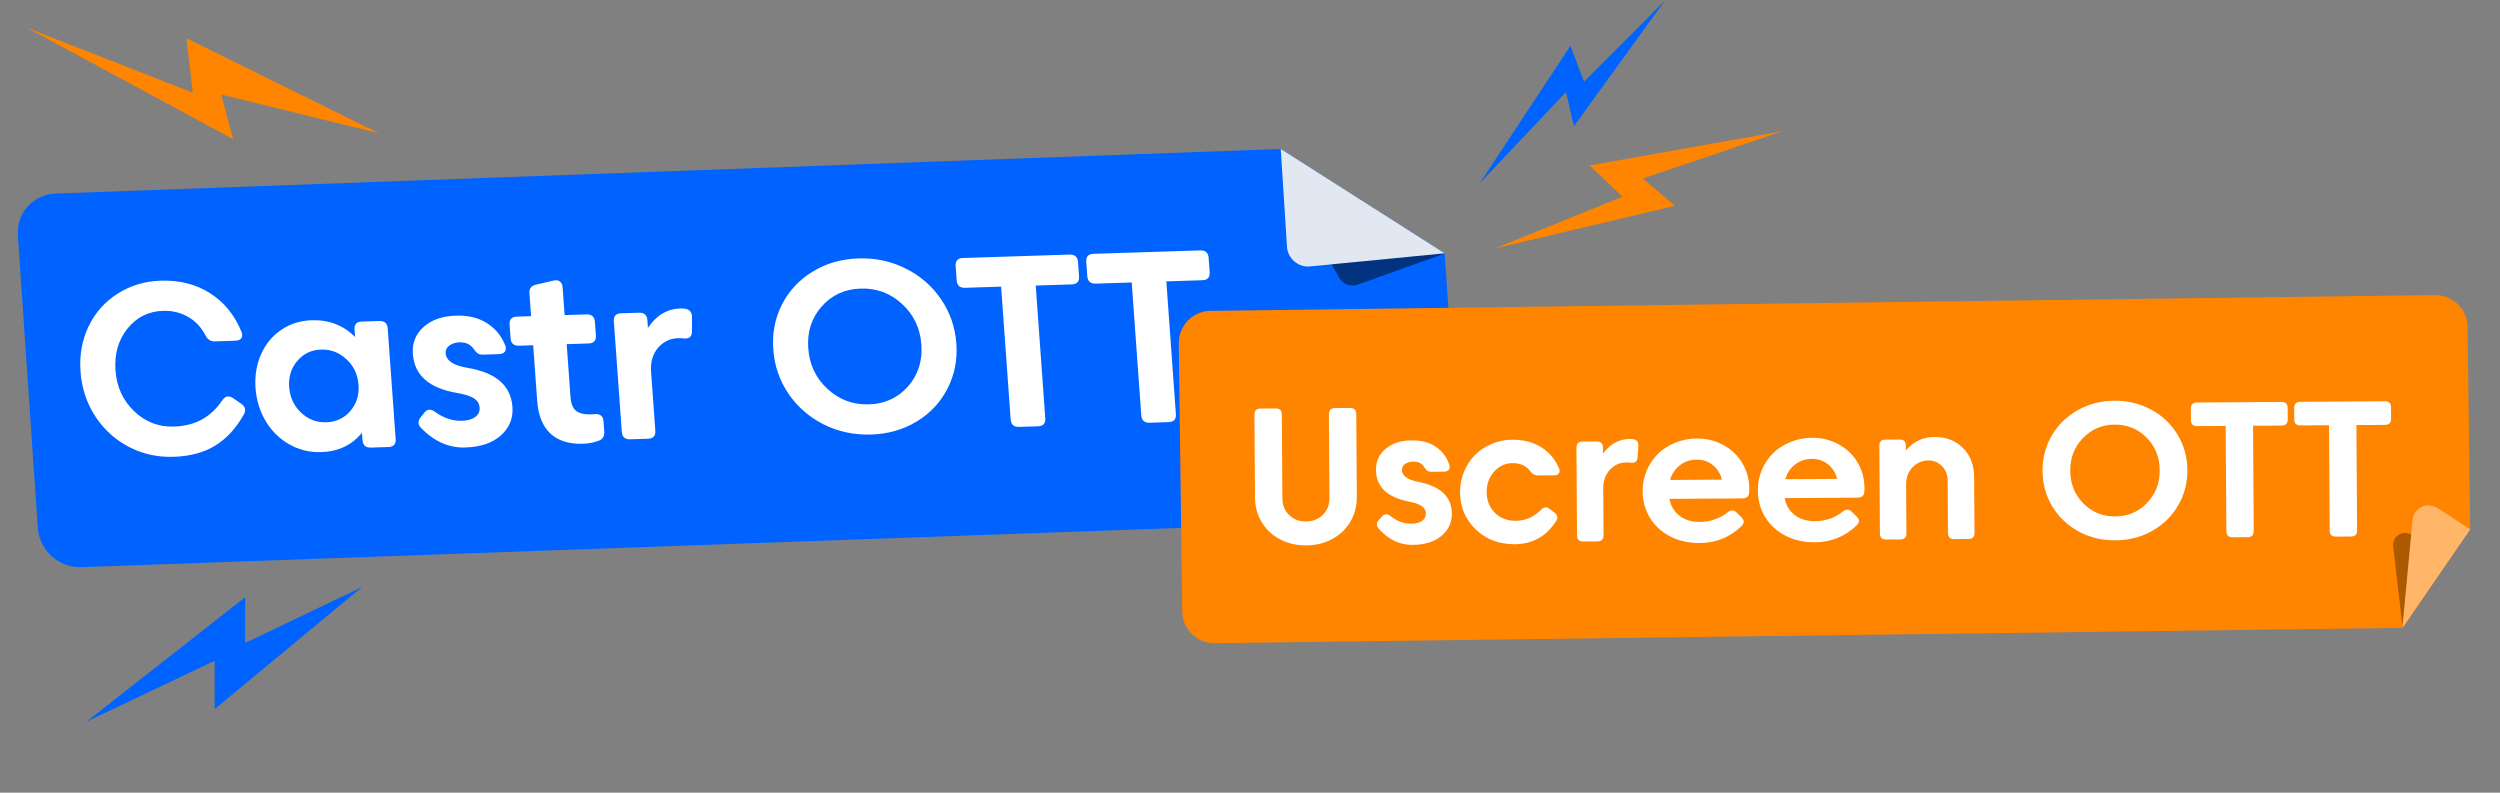<svg xmlns="http://www.w3.org/2000/svg" width="492" height="156" viewBox="0 0 492 156" fill="none"><rect x="0" y="0" width="492" height="156" fill="#808080" stroke="none"/><path d="M309.059 9.019L291.202 36.084L308.179 18.121L309.764 24.822L327.589 0.19L311.736 16.067L309.059 9.019Z" fill="#0062FF"></path><path d="M329.645 40.51L294.229 48.885L319.314 38.708L312.808 32.565L350.827 25.798L323.32 35.133L329.645 40.51Z" fill="#FF8400"></path><path d="M36.695 7.526L74.627 26.246L43.523 18.594L45.882 27.392L5.242 5.445L37.952 18.244L36.695 7.526Z" fill="#FF8400"></path><path d="M48.25 126.534L71.25 115.534L42.25 139.534V130.034L17 142.034L48.25 117.534V126.534Z" fill="#0062FF"></path><path d="M16.024 111.617L279.91 102.188C284.307 102.03 287.618 98.357 287.319 93.966L284.314 49.851L252.052 29.316L10.924 38.095C6.529 38.255 3.221 41.928 3.52 46.317L7.44 103.878C7.742 108.303 11.592 111.775 16.024 111.617Z" fill="#0062FF"></path><path d="M263.562 54.676L258.052 44.884L284.31 49.884L267.19 56.028C265.812 56.523 264.279 55.951 263.562 54.676Z" fill="#023381"></path><path d="M47.433 79.424C48.259 79.989 48.454 80.687 48.017 81.517C46.497 84.236 44.625 86.288 42.4 87.67C40.175 89.053 37.424 89.797 34.146 89.901C30.963 90.003 28.006 89.338 25.275 87.905C22.558 86.457 20.36 84.431 18.683 81.83C17.021 79.228 16.075 76.323 15.844 73.115C15.614 69.907 16.139 66.955 17.419 64.259C18.716 61.562 20.613 59.414 23.111 57.815C25.623 56.199 28.471 55.34 31.653 55.239C35.363 55.12 38.596 55.945 41.352 57.712C44.107 59.464 46.164 61.989 47.523 65.289C47.721 65.811 47.711 66.235 47.494 66.561C47.276 66.872 46.887 67.037 46.328 67.055L42.297 67.183C41.466 67.21 40.844 66.814 40.433 65.995C39.595 64.374 38.442 63.156 36.972 62.339C35.518 61.506 33.887 61.118 32.08 61.175C29.202 61.267 26.865 62.438 25.072 64.686C23.278 66.935 22.497 69.671 22.729 72.895C22.96 76.119 24.178 78.791 26.383 80.912C28.603 83.032 31.208 84.045 34.199 83.949C36.309 83.882 38.144 83.424 39.702 82.574C41.259 81.724 42.611 80.458 43.756 78.773C44.336 77.923 45.048 77.788 45.891 78.369L47.433 79.424ZM52.296 82.891C51.131 80.945 50.462 78.775 50.289 76.381C50.117 73.988 50.472 71.785 51.353 69.773C52.234 67.762 53.553 66.152 55.309 64.944C57.066 63.736 59.08 63.096 61.35 63.024C64.725 62.916 67.568 64.009 69.881 66.302L69.778 64.866C69.704 63.845 70.179 63.318 71.203 63.285L74.657 63.175C75.68 63.142 76.229 63.636 76.302 64.658L77.865 86.394C77.939 87.415 77.464 87.942 76.44 87.975L72.986 88.085C71.963 88.118 71.414 87.623 71.341 86.602L71.237 85.166C69.264 87.596 66.591 88.865 63.216 88.973C60.946 89.045 58.849 88.537 56.928 87.446C55.006 86.356 53.462 84.838 52.296 82.891ZM56.91 76.17C57.056 78.197 57.834 79.875 59.244 81.206C60.654 82.537 62.31 83.171 64.213 83.111C66.132 83.049 67.706 82.311 68.935 80.897C70.162 79.466 70.704 77.745 70.559 75.734C70.415 73.723 69.629 72.053 68.203 70.723C66.776 69.377 65.103 68.734 63.184 68.796C61.281 68.856 59.724 69.602 58.512 71.032C57.3 72.447 56.766 74.159 56.91 76.17ZM83.477 81.248C84.064 80.493 84.781 80.43 85.627 81.059C87.318 82.285 89.083 82.868 90.922 82.809C92.058 82.773 92.929 82.521 93.537 82.054C94.16 81.586 94.445 80.977 94.391 80.227C94.336 79.461 93.972 78.857 93.299 78.415C92.625 77.956 91.493 77.593 89.903 77.324C84.434 76.395 81.549 73.832 81.247 69.634C81.096 67.528 81.795 65.77 83.344 64.361C84.91 62.951 87.028 62.204 89.699 62.118C92.098 62.042 94.12 62.521 95.765 63.556C97.425 64.575 98.644 66.04 99.423 67.95C99.619 68.456 99.601 68.872 99.368 69.2C99.134 69.511 98.745 69.675 98.202 69.693L95.035 69.794C94.62 69.807 94.277 69.722 94.007 69.539C93.754 69.355 93.484 69.059 93.198 68.653C92.573 67.761 91.645 67.335 90.413 67.374C89.614 67.4 88.948 67.613 88.416 68.014C87.898 68.398 87.662 68.902 87.707 69.524C87.81 70.96 89.201 71.908 91.878 72.366C94.782 72.849 96.961 73.731 98.416 75.012C99.886 76.293 100.697 77.987 100.849 80.093C101.01 82.327 100.254 84.191 98.582 85.684C96.926 87.176 94.587 87.971 91.565 88.067C88.382 88.169 85.494 86.902 82.9 84.265C82.226 83.583 82.191 82.864 82.793 82.109L83.477 81.248ZM112.28 78.216C112.366 79.413 112.717 80.282 113.333 80.822C113.964 81.346 114.959 81.586 116.318 81.542C116.654 81.532 116.909 81.516 117.084 81.494C118.137 81.428 118.701 81.906 118.774 82.928L118.915 84.891C118.981 85.8 118.647 86.403 117.915 86.698C116.965 87.08 115.89 87.29 114.691 87.329C111.988 87.415 109.864 86.747 108.319 85.325C106.789 83.886 105.921 81.723 105.713 78.834L104.93 67.942L102.123 68.032C101.1 68.064 100.551 67.57 100.478 66.549L100.287 63.892C100.213 62.87 100.688 62.343 101.712 62.311L104.518 62.221L104.195 57.721C104.129 56.811 104.545 56.246 105.443 56.025L108.943 55.218C109.447 55.09 109.86 55.148 110.182 55.394C110.503 55.624 110.683 56.002 110.721 56.528L111.115 62.01L115.433 61.872C116.456 61.84 117.005 62.334 117.078 63.355L117.269 66.013C117.343 67.034 116.868 67.561 115.844 67.594L111.526 67.731L112.28 78.216ZM133.475 66.551C131.86 66.602 130.528 67.245 129.478 68.478C128.445 69.71 127.996 71.268 128.132 73.151L128.966 84.761C129.04 85.783 128.565 86.31 127.541 86.343L124.015 86.455C122.992 86.488 122.443 85.993 122.37 84.972L120.807 63.236C120.733 62.215 121.208 61.688 122.232 61.655L125.758 61.542C126.782 61.51 127.33 62.004 127.403 63.026L127.512 64.534C129.146 62.066 131.274 60.791 133.897 60.707C134.28 60.694 134.611 60.716 134.887 60.771C135.762 60.903 136.196 61.481 136.19 62.505L136.174 65.289C136.15 66.297 135.588 66.731 134.488 66.59C134.133 66.554 133.795 66.54 133.475 66.551ZM155.163 77.471C153.406 74.871 152.412 71.968 152.181 68.76C151.95 65.553 152.523 62.599 153.9 59.9C155.293 57.2 157.31 55.048 159.951 53.444C162.608 51.824 165.607 50.96 168.949 50.854C172.292 50.747 175.393 51.416 178.254 52.86C181.13 54.288 183.446 56.301 185.204 58.9C186.978 61.499 187.98 64.402 188.21 67.609C188.441 70.817 187.86 73.771 186.467 76.471C185.091 79.17 183.074 81.33 180.418 82.95C177.776 84.554 174.784 85.409 171.442 85.516C168.1 85.623 164.991 84.962 162.115 83.535C159.254 82.091 156.937 80.069 155.163 77.471ZM161.696 60.323C159.71 62.578 158.834 65.317 159.065 68.54C159.297 71.764 160.563 74.435 162.863 76.553C165.163 78.671 167.881 79.68 171.015 79.579C174.149 79.479 176.709 78.302 178.695 76.047C180.681 73.792 181.558 71.053 181.326 67.829C181.094 64.606 179.828 61.935 177.528 59.817C175.228 57.699 172.511 56.69 169.376 56.79C166.242 56.891 163.682 58.068 161.696 60.323ZM197.018 56.411L189.917 56.638C188.894 56.671 188.345 56.176 188.272 55.155L188.071 52.354C187.997 51.333 188.472 50.806 189.496 50.773L210.509 50.102C211.532 50.069 212.081 50.564 212.154 51.585L212.356 54.386C212.429 55.407 211.954 55.934 210.931 55.967L203.83 56.194L205.708 82.31C205.782 83.332 205.307 83.859 204.283 83.891L200.541 84.011C199.517 84.044 198.969 83.549 198.896 82.528L197.018 56.411ZM222.723 55.59L215.623 55.817C214.599 55.85 214.051 55.355 213.978 54.334L213.776 51.533C213.703 50.512 214.178 49.985 215.201 49.952L236.214 49.281C237.238 49.248 237.786 49.743 237.86 50.764L238.061 53.565C238.135 54.586 237.66 55.113 236.636 55.146L229.536 55.373L231.414 81.489C231.487 82.511 231.012 83.038 229.989 83.07L226.247 83.19C225.223 83.223 224.675 82.728 224.601 81.707L222.723 55.59Z" fill="white"></path><path d="M284.313 49.851L252.05 29.316L253.278 48.565C253.425 50.881 255.511 52.66 257.815 52.435L284.313 49.851Z" fill="#E1E8F2"></path><path d="M479.21 58.072L238.225 61.181C234.731 61.226 231.935 64.095 231.98 67.588L232.661 120.337C232.706 123.831 235.575 126.627 239.068 126.581L472.883 123.565L486.131 104.056L485.618 64.316C485.573 60.822 482.704 58.027 479.21 58.072Z" fill="#FF8400"></path><path d="M477.131 106.053L472.853 123.625L470.978 107.529C470.776 105.793 472.455 104.442 474.107 105.011L477.131 106.053Z" fill="#AC5901"></path><path d="M267.021 97.741C267.033 99.601 266.595 101.268 265.706 102.741C264.817 104.202 263.616 105.33 262.103 106.124C260.59 106.918 258.91 107.321 257.062 107.333C255.215 107.345 253.53 106.964 252.006 106.189C250.483 105.415 249.267 104.303 248.36 102.853C247.452 101.392 246.992 99.731 246.98 97.871L246.874 81.625C246.869 80.815 247.272 80.407 248.081 80.402L251.042 80.383C251.852 80.378 252.259 80.78 252.265 81.59L252.371 98.064C252.38 99.43 252.83 100.534 253.721 101.376C254.612 102.218 255.716 102.635 257.032 102.626C258.348 102.618 259.446 102.187 260.326 101.334C261.206 100.48 261.642 99.37 261.633 98.004L261.526 81.53C261.521 80.72 261.923 80.313 262.733 80.307L265.694 80.288C266.504 80.283 266.911 80.685 266.916 81.495L267.021 97.741ZM271.947 101.676C272.449 101.091 273.019 101.055 273.655 101.57C274.926 102.574 276.29 103.071 277.745 103.062C278.643 103.056 279.344 102.874 279.848 102.517C280.365 102.159 280.621 101.683 280.617 101.088C280.613 100.481 280.357 99.995 279.848 99.632C279.34 99.255 278.465 98.945 277.223 98.7C272.954 97.854 270.808 95.768 270.786 92.44C270.776 90.77 271.418 89.393 272.715 88.309C274.024 87.225 275.734 86.676 277.847 86.663C279.745 86.65 281.317 87.07 282.563 87.923C283.821 88.762 284.708 89.946 285.224 91.474C285.353 91.878 285.317 92.207 285.116 92.461C284.915 92.703 284.6 92.825 284.17 92.828L281.664 92.844C281.335 92.846 281.069 92.772 280.866 92.622C280.675 92.471 280.477 92.232 280.273 91.904C279.825 91.186 279.114 90.83 278.14 90.836C277.508 90.84 276.971 90.996 276.53 91.302C276.102 91.596 275.889 91.99 275.892 92.483C275.9 93.622 276.949 94.4 279.039 94.816C281.307 95.257 282.982 95.999 284.064 97.042C285.159 98.085 285.712 99.442 285.723 101.112C285.734 102.883 285.041 104.343 283.644 105.491C282.26 106.639 280.372 107.22 277.981 107.236C275.463 107.252 273.248 106.191 271.336 104.052C270.839 103.499 270.848 102.929 271.363 102.344L271.947 101.676ZM305.908 100.868C306.544 101.357 306.655 101.919 306.242 102.555C304.3 105.566 301.596 107.083 298.129 107.105C295.041 107.125 292.473 106.155 290.423 104.194C288.386 102.221 287.358 99.786 287.339 96.888C287.33 95.471 287.587 94.128 288.11 92.859C288.633 91.578 289.347 90.479 290.252 89.562C291.157 88.645 292.247 87.917 293.522 87.377C294.809 86.825 296.174 86.544 297.616 86.535C299.817 86.52 301.706 87.008 303.281 87.997C304.869 88.987 306.049 90.371 306.819 92.15C306.987 92.554 306.976 92.889 306.788 93.156C306.6 93.41 306.278 93.539 305.823 93.542L302.596 93.563C302.027 93.567 301.544 93.285 301.148 92.718C300.344 91.66 299.177 91.137 297.646 91.147C296.229 91.156 295.024 91.714 294.031 92.821C293.052 93.916 292.567 95.26 292.577 96.854C292.588 98.486 293.122 99.837 294.179 100.906C295.236 101.974 296.606 102.503 298.289 102.492C300.199 102.48 301.858 101.761 303.266 100.334C303.819 99.761 304.388 99.701 304.973 100.152L305.908 100.868ZM320.077 91.001C318.8 91.01 317.715 91.491 316.822 92.446C315.943 93.4 315.508 94.624 315.518 96.117L315.577 105.322C315.582 106.132 315.18 106.539 314.37 106.545L311.58 106.563C310.771 106.568 310.363 106.166 310.358 105.356L310.246 88.123C310.241 87.313 310.643 86.906 311.453 86.9L314.243 86.882C315.053 86.877 315.46 87.279 315.466 88.089L315.473 89.285C316.891 87.365 318.637 86.398 320.712 86.385C321.016 86.383 321.275 86.407 321.491 86.456C322.175 86.578 322.488 87.044 322.43 87.854L322.273 90.057C322.202 90.855 321.736 91.187 320.875 91.053C320.596 91.017 320.331 91 320.077 91.001ZM328.557 98.178C328.793 99.555 329.446 100.658 330.514 101.486C331.582 102.315 332.901 102.724 334.47 102.713C336.595 102.7 338.451 102.061 340.037 100.798C340.654 100.314 341.23 100.335 341.765 100.863L342.701 101.787C343.3 102.378 343.316 102.954 342.75 103.514C340.462 105.73 337.717 106.849 334.516 106.87C332.327 106.884 330.369 106.441 328.642 105.541C326.928 104.629 325.604 103.397 324.671 101.847C323.75 100.297 323.283 98.566 323.27 96.656C323.261 95.238 323.525 93.895 324.061 92.627C324.596 91.358 325.33 90.265 326.26 89.348C327.203 88.418 328.337 87.683 329.662 87.143C330.987 86.591 332.396 86.309 333.889 86.3C335.85 86.287 337.624 86.725 339.212 87.613C340.799 88.488 342.034 89.682 342.917 91.195C343.8 92.695 344.247 94.356 344.259 96.178C344.26 96.355 344.249 96.621 344.226 96.975C344.155 97.71 343.721 98.079 342.924 98.085L328.557 98.178ZM333.878 90.456C332.651 90.464 331.559 90.832 330.602 91.559C329.657 92.287 329.012 93.253 328.665 94.457L338.876 94.391C338.577 93.203 337.983 92.252 337.093 91.536C336.202 90.808 335.131 90.448 333.878 90.456ZM351.23 98.031C351.467 99.409 352.119 100.511 353.187 101.34C354.256 102.168 355.574 102.577 357.143 102.567C359.269 102.553 361.125 101.915 362.711 100.652C363.328 100.167 363.904 100.188 364.438 100.716L365.374 101.64C365.973 102.231 365.989 102.807 365.424 103.367C363.135 105.584 360.39 106.702 357.189 106.723C355 106.737 353.042 106.294 351.316 105.394C349.602 104.482 348.278 103.25 347.344 101.7C346.423 100.15 345.956 98.419 345.944 96.509C345.935 95.092 346.198 93.749 346.734 92.48C347.27 91.211 348.003 90.118 348.933 89.201C349.876 88.271 351.01 87.536 352.335 86.996C353.66 86.444 355.069 86.163 356.562 86.153C358.524 86.14 360.298 86.578 361.885 87.466C363.473 88.341 364.708 89.535 365.591 91.048C366.473 92.548 366.921 94.209 366.932 96.031C366.934 96.208 366.923 96.474 366.9 96.829C366.828 97.563 366.394 97.933 365.597 97.938L351.23 98.031ZM356.551 90.31C355.324 90.317 354.232 90.685 353.275 91.413C352.331 92.14 351.685 93.106 351.339 94.31L361.55 94.244C361.251 93.056 360.656 92.105 359.766 91.39C358.876 90.661 357.804 90.301 356.551 90.31ZM380.659 85.997C382.975 85.982 384.858 86.704 386.31 88.162C387.762 89.608 388.496 91.52 388.511 93.899L388.582 104.849C388.587 105.659 388.185 106.067 387.375 106.072L384.585 106.09C383.776 106.095 383.368 105.693 383.363 104.883L383.295 94.483C383.288 93.395 382.916 92.48 382.177 91.738C381.438 90.984 380.563 90.61 379.55 90.616C378.31 90.624 377.257 91.074 376.39 91.965C375.535 92.844 375.112 94.004 375.121 95.447L375.183 104.936C375.188 105.746 374.786 106.153 373.976 106.159L371.186 106.177C370.376 106.182 369.969 105.78 369.964 104.97L369.852 87.737C369.847 86.927 370.249 86.52 371.059 86.515L373.849 86.496C374.659 86.491 375.066 86.894 375.071 87.703L375.078 88.69C376.534 86.909 378.394 86.012 380.659 85.997ZM403.879 99.645C402.626 97.552 401.991 95.235 401.974 92.692C401.958 90.148 402.563 87.823 403.789 85.714C405.028 83.606 406.732 81.944 408.9 80.728C411.081 79.499 413.494 78.876 416.138 78.859C418.783 78.841 421.197 79.433 423.381 80.634C425.578 81.822 427.303 83.462 428.556 85.554C429.823 87.646 430.464 89.964 430.48 92.507C430.497 95.05 429.886 97.376 428.647 99.484C427.42 101.593 425.717 103.261 423.536 104.49C421.367 105.706 418.961 106.323 416.316 106.34C413.672 106.357 411.251 105.772 409.055 104.584C406.87 103.383 405.145 101.737 403.879 99.645ZM409.923 86.206C408.238 87.95 407.404 90.1 407.421 92.656C407.438 95.212 408.299 97.351 410.006 99.074C411.713 100.796 413.806 101.649 416.286 101.633C418.766 101.617 420.848 100.737 422.532 98.993C424.216 97.248 425.05 95.098 425.033 92.542C425.017 89.987 424.155 87.847 422.449 86.125C420.742 84.403 418.649 83.549 416.169 83.565C413.689 83.581 411.607 84.462 409.923 86.206ZM438.012 83.823L432.395 83.859C431.585 83.864 431.177 83.462 431.172 82.652L431.158 80.431C431.152 79.622 431.555 79.214 432.364 79.209L448.99 79.101C449.8 79.096 450.207 79.498 450.213 80.308L450.227 82.529C450.232 83.338 449.83 83.746 449.02 83.751L443.402 83.788L443.536 104.494C443.542 105.303 443.139 105.711 442.33 105.716L439.369 105.735C438.559 105.741 438.152 105.338 438.146 104.528L438.012 83.823ZM458.35 83.691L452.733 83.727C451.923 83.732 451.515 83.33 451.51 82.52L451.496 80.3C451.491 79.49 451.893 79.083 452.703 79.077L469.328 78.97C470.138 78.964 470.545 79.367 470.551 80.176L470.565 82.397C470.57 83.207 470.168 83.614 469.358 83.62L463.74 83.656L463.875 104.362C463.88 105.172 463.478 105.579 462.668 105.584L459.707 105.604C458.897 105.609 458.49 105.207 458.485 104.397L458.35 83.691Z" fill="white"></path><path d="M486.141 104.188L472.782 123.579L474.789 102.324C475.013 99.956 477.672 98.673 479.665 99.971L486.141 104.188Z" fill="#FFB668"></path></svg>